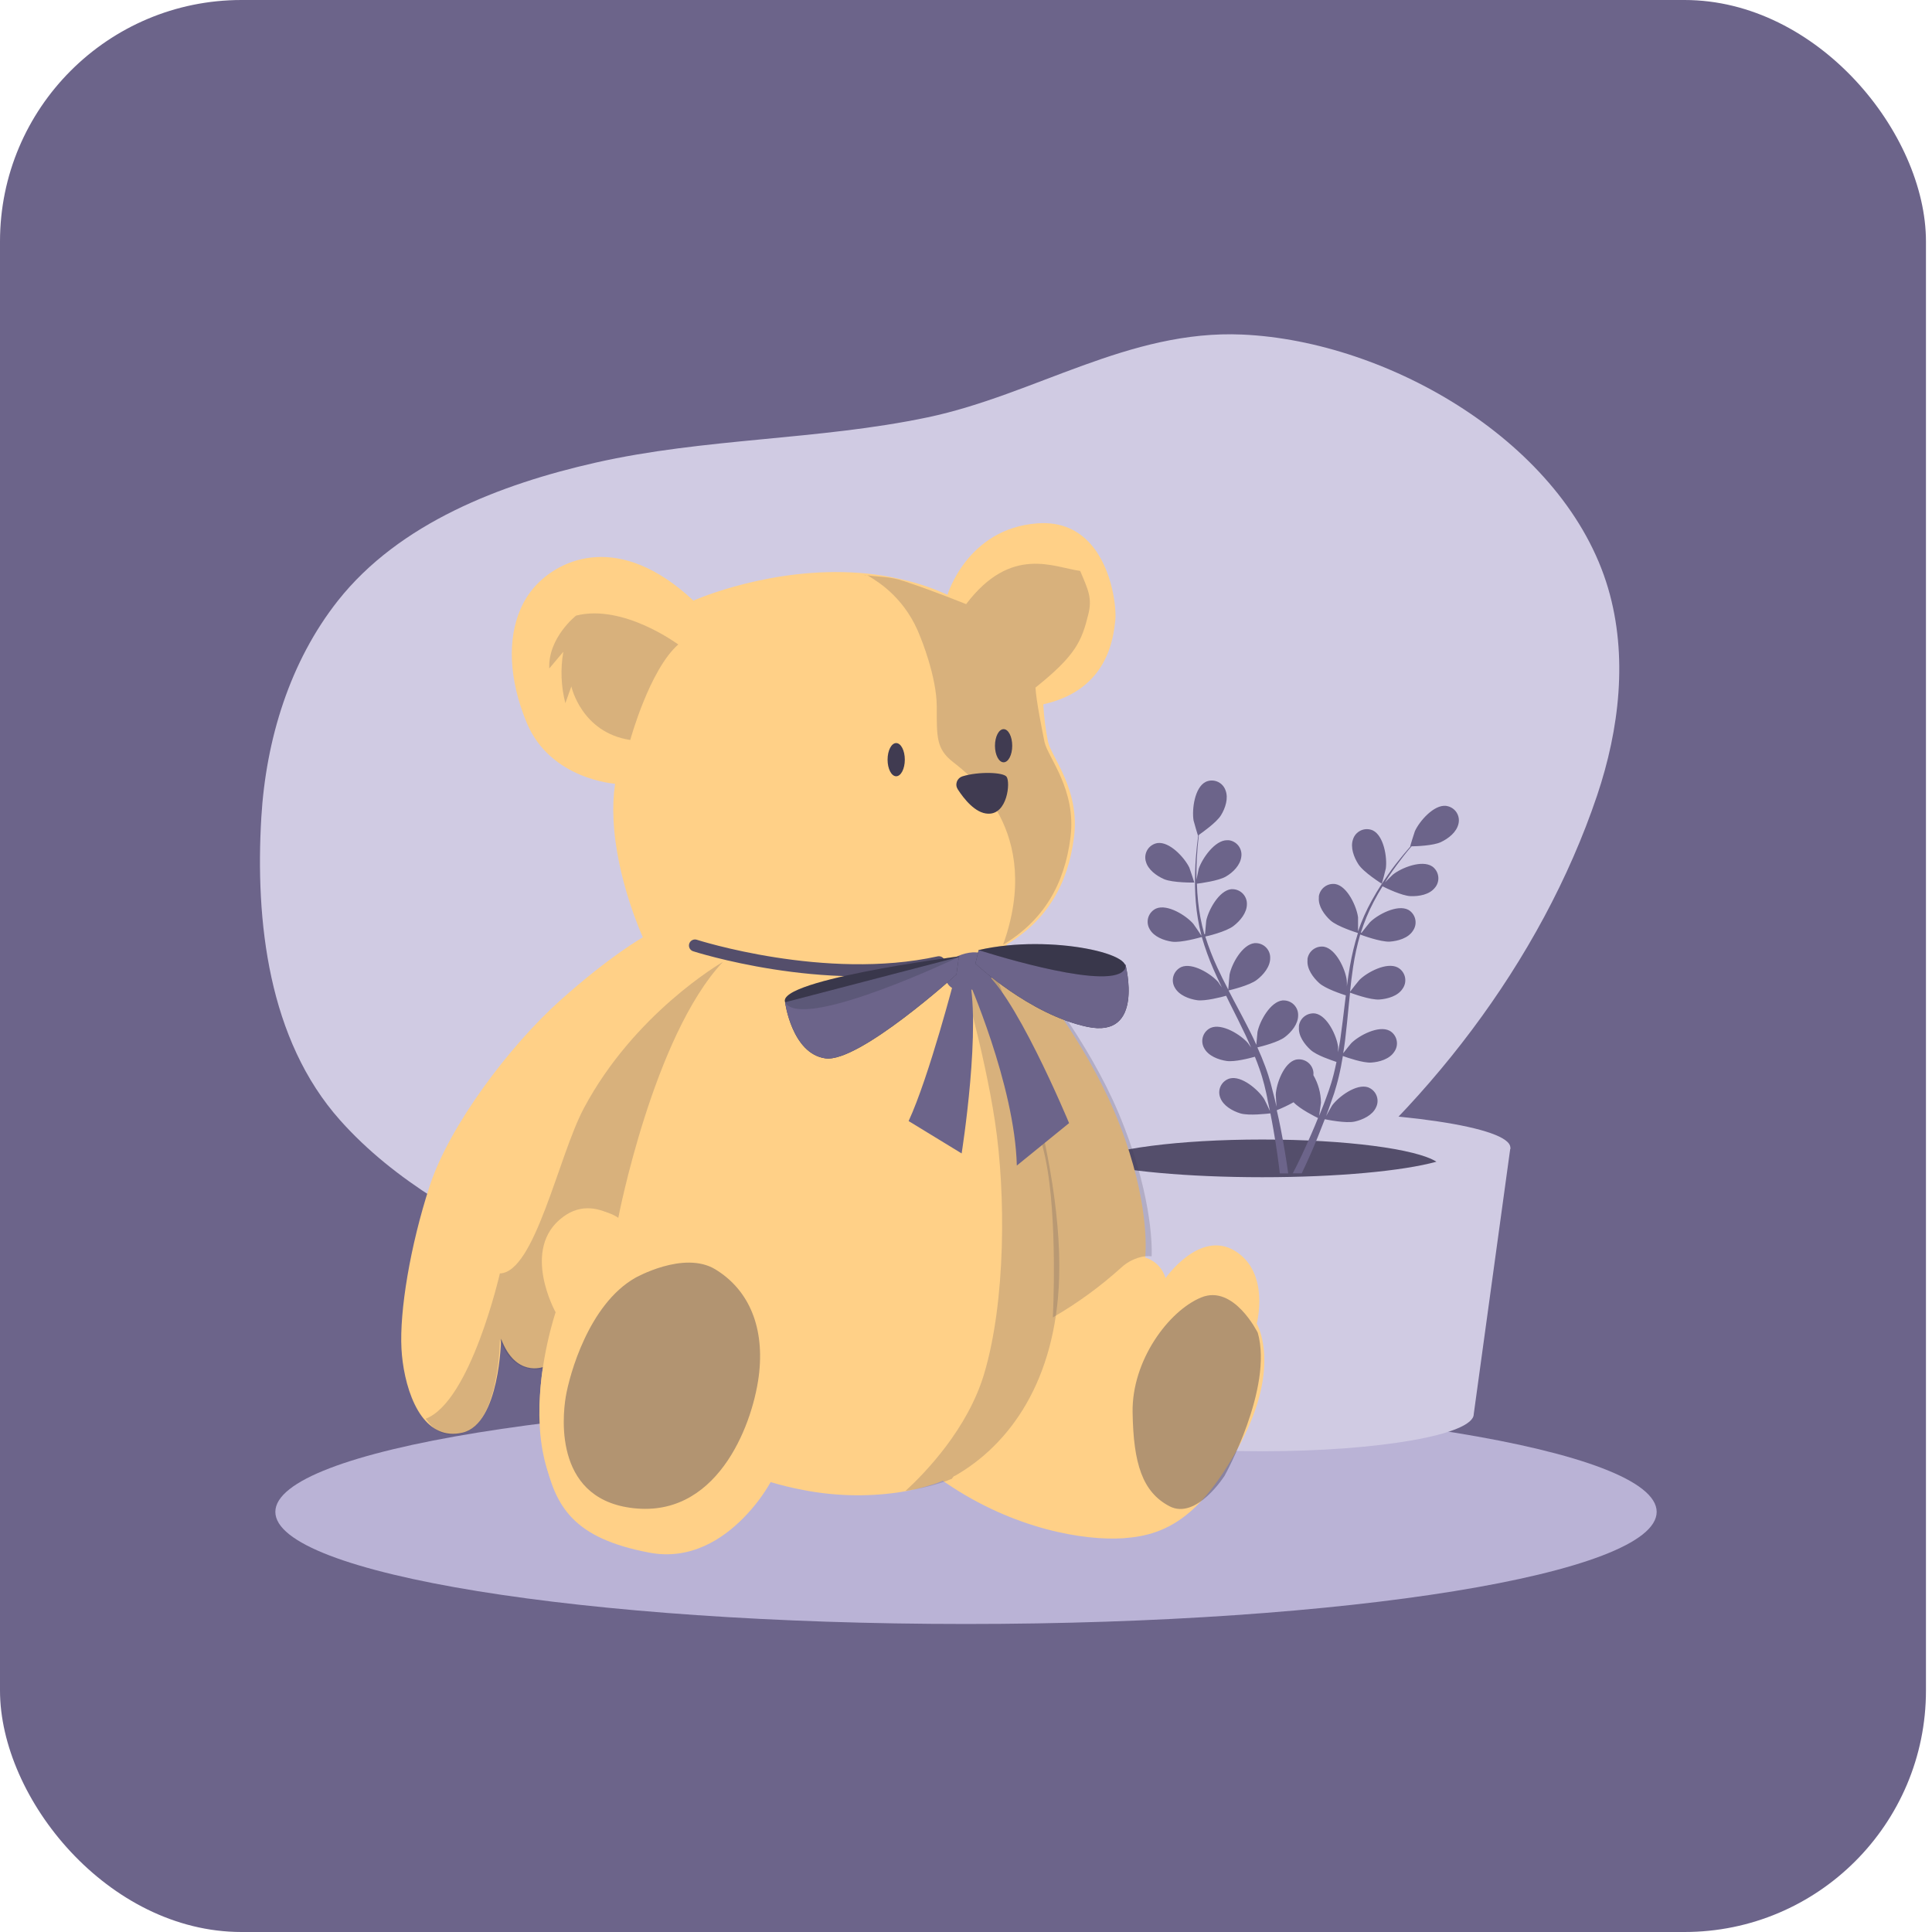 <svg width="160" height="160" viewBox="0 0 160 160" fill="none" xmlns="http://www.w3.org/2000/svg">
<g clip-path="url(#clip0_3114_6235)">
<rect width="159.5" height="160" rx="20" fill="#6C648A"/>
<mask id="mask0_3114_6235" style="mask-type:alpha" maskUnits="userSpaceOnUse" x="0" y="0" width="160" height="161">
<rect width="159.5" height="161" rx="20" fill="#D9D9D9"/>
</mask>
<g mask="url(#mask0_3114_6235)">
<path d="M50.285 106.227C48.476 105.495 46.709 104.736 44.994 103.975C38.956 101.3 32.68 97.841 28.173 92.78C22.209 86.097 21.132 76.282 21.641 67.694C22.027 61.253 23.989 54.798 27.999 49.728C33.077 43.319 41.43 40.104 49.299 38.32C58.359 36.264 67.759 36.466 76.836 34.56C85.719 32.686 93.478 27.287 102.89 27.707C115.037 28.247 129.643 36.713 133.179 48.723C134.823 54.324 134.119 60.367 132.261 65.891C127.612 79.673 117.911 92.158 106.321 101.002C99.519 106.19 91.57 110.09 83.07 111.675C71.778 113.765 60.688 110.425 50.285 106.227Z" fill="#D0CBE3"/>
<path d="M80 134.491C111.59 134.491 137.198 130.334 137.198 125.207C137.198 120.08 111.59 115.923 80 115.923C48.411 115.923 22.803 120.08 22.803 125.207C22.803 130.334 48.411 134.491 80 134.491Z" fill="#BAB3D6"/>
<path d="M84.002 95.052L87.035 117.113C87.035 118.817 94.874 120.186 104.541 120.186C114.208 120.186 122.049 118.811 122.049 117.113L125.083 95.052H84.002Z" fill="#D0CBE3"/>
<path d="M104.541 98.111C115.884 98.111 125.08 96.736 125.08 95.041C125.08 93.345 115.884 91.971 104.541 91.971C93.198 91.971 84.002 93.345 84.002 95.041C84.002 96.736 93.198 98.111 104.541 98.111Z" fill="#D0CBE3"/>
<path d="M120.937 95.052C120.937 95.475 120.221 95.873 118.949 96.219C116.171 96.986 110.758 97.503 104.53 97.503C98.302 97.503 92.886 96.986 90.114 96.219C88.853 95.873 88.126 95.475 88.126 95.052C88.126 93.697 95.465 92.601 104.518 92.601C113.572 92.601 120.937 93.686 120.937 95.052Z" fill="#D0CBE3"/>
<path d="M118.96 96.208C116.182 96.975 110.769 97.492 104.541 97.492C98.313 97.492 92.897 96.975 90.125 96.208C91.784 95.151 97.611 94.37 104.541 94.37C111.47 94.37 117.301 95.151 118.96 96.208Z" fill="#544E6B"/>
<path d="M114.433 73.184C114.447 73.184 114.756 72.011 114.768 71.923C114.893 71.023 114.606 69.214 113.691 68.771C113.4 68.641 113.069 68.632 112.771 68.745C112.473 68.859 112.232 69.085 112.101 69.376C112.084 69.415 112.07 69.458 112.055 69.498C111.811 70.171 112.124 70.997 112.49 71.565C112.922 72.247 114.43 73.184 114.433 73.184Z" fill="#6C648A"/>
<path d="M96.399 72.806C97.126 73.121 98.907 73.09 98.909 73.09C98.912 73.09 98.526 71.917 98.495 71.849C98.1 71.031 96.865 69.679 95.856 69.819C95.701 69.844 95.551 69.899 95.417 69.983C95.282 70.066 95.165 70.174 95.073 70.302C94.981 70.431 94.915 70.576 94.879 70.73C94.842 70.883 94.837 71.043 94.862 71.199C94.862 71.241 94.879 71.284 94.891 71.324C95.053 72.014 95.777 72.534 96.399 72.806Z" fill="#6C648A"/>
<path d="M119.866 66.76L119.755 66.737C118.744 66.626 117.546 68.012 117.174 68.839C117.142 68.913 116.773 70.088 116.79 70.088H116.813C116.623 70.304 116.421 70.54 116.205 70.801C115.808 71.287 115.353 71.838 114.927 72.471C114.76 72.71 114.595 72.948 114.436 73.192C114.142 73.645 113.865 74.107 113.604 74.578C113.149 75.395 112.769 76.25 112.468 77.134V75.97C112.351 75.073 111.59 73.4 110.599 73.215C110.442 73.191 110.282 73.198 110.128 73.235C109.974 73.273 109.829 73.341 109.702 73.434C109.574 73.528 109.465 73.646 109.383 73.781C109.301 73.916 109.246 74.067 109.222 74.223C109.222 74.266 109.222 74.306 109.222 74.348C109.165 75.061 109.682 75.768 110.187 76.228C110.755 76.737 112.34 77.231 112.459 77.268C112.176 78.173 111.953 79.096 111.792 80.031C111.695 80.574 111.616 81.125 111.542 81.676C111.548 81.502 111.544 81.329 111.528 81.156C111.411 80.256 110.647 78.6 109.656 78.404C109.341 78.355 109.019 78.433 108.762 78.621C108.504 78.809 108.331 79.091 108.282 79.406C108.282 79.446 108.282 79.489 108.282 79.531C108.222 80.247 108.742 80.951 109.25 81.414C109.758 81.877 111.102 82.32 111.457 82.434C111.431 82.647 111.4 82.857 111.377 83.07C111.255 84.09 111.136 85.109 110.994 86.103C110.94 86.453 110.88 86.799 110.815 87.14V86.688C110.698 85.788 109.934 84.132 108.946 83.936C108.631 83.887 108.309 83.965 108.052 84.153C107.794 84.341 107.621 84.624 107.572 84.939C107.572 84.978 107.572 85.024 107.572 85.067C107.512 85.779 108.032 86.487 108.537 86.947C109.043 87.407 110.258 87.799 110.681 87.946C110.605 88.296 110.534 88.648 110.446 88.983C110.38 89.21 110.332 89.437 110.258 89.659C110.184 89.88 110.111 90.108 110.04 90.329C109.889 90.747 109.733 91.181 109.574 91.59C109.466 91.874 109.358 92.138 109.247 92.408C109.301 92.059 109.395 91.374 109.398 91.317C109.386 90.519 109.17 89.737 108.77 89.045C108.777 88.957 108.777 88.869 108.77 88.781C108.75 88.624 108.699 88.473 108.621 88.335C108.542 88.198 108.437 88.077 108.312 87.98C108.186 87.883 108.043 87.812 107.89 87.771C107.738 87.73 107.578 87.719 107.421 87.739L107.305 87.759C106.322 88.02 105.7 89.747 105.652 90.65C105.652 90.704 105.686 91.286 105.714 91.653L105.567 91.013C105.461 90.579 105.348 90.162 105.226 89.687C105.158 89.466 105.089 89.241 105.024 89.014C104.959 88.787 104.862 88.56 104.786 88.33C104.59 87.799 104.368 87.27 104.132 86.742C104.513 86.651 105.856 86.308 106.404 85.89C106.952 85.473 107.512 84.805 107.506 84.087C107.511 83.929 107.485 83.772 107.429 83.625C107.374 83.478 107.289 83.343 107.181 83.228C107.074 83.114 106.944 83.021 106.801 82.957C106.657 82.892 106.502 82.856 106.345 82.851C106.3 82.849 106.256 82.849 106.211 82.851C105.197 82.962 104.323 84.57 104.141 85.459C104.141 85.512 104.067 86.168 104.044 86.526C103.897 86.208 103.76 85.896 103.598 85.578C103.147 84.669 102.661 83.763 102.178 82.857L101.744 82.025C101.88 81.991 103.485 81.619 104.09 81.144C104.629 80.733 105.197 80.057 105.192 79.338C105.196 79.181 105.17 79.024 105.114 78.877C105.058 78.73 104.973 78.595 104.865 78.481C104.757 78.366 104.627 78.274 104.483 78.21C104.34 78.145 104.185 78.11 104.027 78.106C103.984 78.102 103.94 78.102 103.897 78.106C102.886 78.214 102.008 79.81 101.826 80.71C101.826 80.778 101.727 81.715 101.718 81.954C101.397 81.343 101.088 80.73 100.807 80.114C100.422 79.284 100.091 78.43 99.816 77.558C99.878 77.558 101.556 77.163 102.161 76.68C102.701 76.265 103.269 75.592 103.263 74.874C103.271 74.554 103.151 74.245 102.931 74.013C102.711 73.781 102.407 73.647 102.088 73.638H101.965C100.954 73.749 100.08 75.359 99.895 76.248C99.895 76.305 99.818 77.024 99.796 77.362H99.739C99.485 76.475 99.311 75.567 99.219 74.649C99.165 74.144 99.137 73.658 99.123 73.184C99.444 73.144 100.903 72.948 101.511 72.599C102.119 72.25 102.729 71.639 102.803 70.926C102.823 70.769 102.812 70.61 102.77 70.458C102.728 70.305 102.657 70.162 102.56 70.037C102.462 69.913 102.342 69.808 102.204 69.73C102.067 69.652 101.915 69.602 101.758 69.583C101.712 69.58 101.665 69.58 101.619 69.583C100.605 69.583 99.566 71.085 99.273 71.946C99.259 71.994 99.157 72.488 99.086 72.849V72.21C99.086 71.443 99.134 70.744 99.182 70.117C99.213 69.762 99.248 69.444 99.282 69.145C99.566 68.944 100.747 68.115 101.113 67.521C101.48 66.927 101.752 66.101 101.488 65.439C101.382 65.139 101.161 64.894 100.874 64.756C100.587 64.619 100.258 64.601 99.957 64.707C99.918 64.721 99.878 64.741 99.835 64.761C98.932 65.226 98.699 67.033 98.844 67.939C98.859 68.015 99.196 69.191 99.213 69.191H99.231C99.194 69.475 99.154 69.776 99.117 70.123C99.054 70.744 98.992 71.449 98.975 72.218C98.944 73.05 98.963 73.883 99.032 74.712C99.106 75.639 99.261 76.558 99.495 77.458V77.492C99.338 77.242 98.864 76.552 98.824 76.507C98.237 75.82 96.68 74.843 95.746 75.24C95.456 75.373 95.23 75.616 95.118 75.915C95.007 76.215 95.019 76.546 95.152 76.836C95.169 76.876 95.192 76.913 95.212 76.95C95.558 77.578 96.385 77.887 97.055 77.984C97.811 78.094 99.401 77.631 99.529 77.597C99.792 78.506 100.114 79.397 100.491 80.264C100.713 80.772 100.949 81.275 101.193 81.778C101.045 81.568 100.909 81.377 100.909 81.352C100.321 80.667 98.765 79.69 97.83 80.085C97.54 80.219 97.314 80.462 97.203 80.762C97.091 81.062 97.104 81.393 97.237 81.684C97.254 81.721 97.277 81.761 97.296 81.795C97.643 82.422 98.469 82.735 99.14 82.832C99.81 82.928 101.193 82.564 101.545 82.465C101.642 82.655 101.733 82.849 101.829 83.05C102.289 83.968 102.752 84.879 103.181 85.791C103.334 86.112 103.465 86.435 103.607 86.754C103.476 86.566 103.368 86.407 103.348 86.384C102.761 85.697 101.204 84.723 100.27 85.121C100.126 85.186 99.997 85.279 99.889 85.395C99.782 85.51 99.698 85.646 99.643 85.794C99.588 85.942 99.562 86.099 99.568 86.257C99.574 86.415 99.611 86.57 99.676 86.714C99.696 86.754 99.716 86.793 99.736 86.827C100.082 87.455 100.909 87.765 101.579 87.864C102.249 87.963 103.493 87.634 103.925 87.515C104.058 87.847 104.189 88.179 104.3 88.509C104.374 88.736 104.456 88.946 104.519 89.179C104.581 89.412 104.644 89.63 104.706 89.852C104.811 90.287 104.919 90.732 104.99 91.161C105.055 91.445 105.115 91.746 105.172 92.013C105.027 91.692 104.726 91.07 104.695 91.019C104.212 90.255 102.826 89.054 101.84 89.315C101.689 89.359 101.547 89.432 101.424 89.53C101.301 89.628 101.198 89.75 101.122 89.888C101.046 90.025 100.997 90.177 100.98 90.334C100.962 90.49 100.976 90.649 101.02 90.8C101.028 90.835 101.04 90.868 101.054 90.9C101.298 91.573 102.068 92.005 102.715 92.204C103.431 92.422 105.007 92.223 105.209 92.204C105.302 92.678 105.39 93.138 105.464 93.572C105.723 95.052 105.887 96.299 105.99 97.179H106.68C106.68 97.179 106.68 97.159 106.68 97.148C106.555 96.253 106.362 94.978 106.061 93.456C105.967 92.976 105.859 92.465 105.737 91.945C106.214 91.753 106.679 91.532 107.129 91.283C107.648 91.851 108.98 92.507 109.153 92.59C108.975 93.044 108.79 93.473 108.614 93.879C108.02 95.254 107.478 96.381 107.063 97.171H107.804C108.174 96.39 108.656 95.356 109.145 94.132C109.33 93.677 109.52 93.189 109.713 92.689C109.903 92.729 111.474 93.047 112.198 92.882C112.857 92.732 113.663 92.36 113.956 91.709C114.027 91.568 114.069 91.414 114.08 91.257C114.091 91.099 114.071 90.941 114.02 90.791C113.97 90.641 113.89 90.503 113.786 90.384C113.682 90.266 113.555 90.169 113.413 90.099C113.377 90.079 113.334 90.062 113.294 90.045C112.329 89.724 110.86 90.818 110.321 91.547C110.292 91.593 110 92.096 109.821 92.428C109.895 92.221 109.971 92.022 110.048 91.812C110.201 91.391 110.332 90.96 110.497 90.516C110.562 90.292 110.627 90.071 110.696 89.843C110.764 89.616 110.818 89.375 110.877 89.139C111.011 88.588 111.116 88.026 111.21 87.455C111.576 87.588 112.885 88.04 113.555 87.997C114.226 87.955 115.078 87.713 115.47 87.1C115.653 86.84 115.727 86.519 115.673 86.205C115.62 85.891 115.445 85.612 115.186 85.427L115.072 85.359C114.169 84.891 112.55 85.751 111.908 86.39C111.866 86.43 111.457 86.941 111.238 87.225C111.292 86.881 111.346 86.54 111.391 86.191C111.513 85.186 111.61 84.161 111.709 83.141C111.741 82.829 111.775 82.516 111.806 82.207C111.937 82.252 113.482 82.832 114.243 82.775C114.919 82.724 115.765 82.491 116.16 81.877C116.345 81.617 116.418 81.294 116.365 80.979C116.312 80.665 116.136 80.384 115.876 80.199C115.834 80.17 115.79 80.143 115.745 80.119C114.842 79.653 113.223 80.511 112.581 81.153C112.533 81.201 111.945 81.937 111.806 82.13C111.874 81.443 111.954 80.761 112.059 80.077C112.195 79.17 112.391 78.273 112.647 77.393C112.703 77.418 114.317 78.023 115.095 77.981C115.771 77.933 116.62 77.697 117.012 77.083C117.196 76.823 117.269 76.501 117.216 76.187C117.163 75.873 116.987 75.593 116.728 75.408L116.62 75.342C115.717 74.877 114.098 75.734 113.456 76.373C113.411 76.419 112.962 76.978 112.755 77.254L112.703 77.228C112.982 76.346 113.338 75.491 113.768 74.672C114.001 74.221 114.246 73.795 114.495 73.4C114.779 73.545 116.109 74.189 116.816 74.215C117.523 74.24 118.364 74.09 118.818 73.536C118.923 73.417 119.003 73.279 119.054 73.129C119.106 72.979 119.127 72.82 119.117 72.662C119.107 72.504 119.066 72.349 118.996 72.207C118.926 72.064 118.829 71.937 118.71 71.832C118.676 71.807 118.642 71.775 118.608 71.753C117.756 71.185 116.052 71.866 115.35 72.434C115.311 72.463 114.953 72.818 114.694 73.082C114.811 72.903 114.927 72.715 115.038 72.545C115.464 71.903 115.89 71.344 116.276 70.841C116.498 70.557 116.702 70.316 116.898 70.088C117.253 70.088 118.69 70.037 119.321 69.742C119.951 69.447 120.633 68.918 120.786 68.214C120.823 68.058 120.828 67.896 120.802 67.738C120.775 67.58 120.717 67.429 120.632 67.293C120.546 67.158 120.434 67.041 120.303 66.95C120.171 66.858 120.023 66.793 119.866 66.76Z" fill="#6C648A"/>
<path d="M102.742 119.516C101.282 122.271 99.888 124.06 98.513 125.242C96.665 126.818 94.861 127.261 93.026 127.389C89.865 127.605 84.001 126.676 78.321 122.796L78.074 122.629C77.827 122.736 77.575 122.831 77.318 122.913C76.34 123.229 75.337 123.461 74.319 123.606C71.715 123.969 69.067 123.896 66.487 123.39C65.588 123.219 64.699 123.003 63.823 122.742C63.206 123.818 62.454 124.809 61.585 125.693C59.861 127.451 57.191 129.232 53.772 128.582C47.476 127.389 46.007 124.782 45.138 120.914C44.713 118.867 44.595 116.769 44.789 114.688C44.869 113.774 44.971 113.209 44.971 113.209C44.971 113.209 42.699 114.092 41.5 110.871C41.5 110.871 41.395 117.909 38.311 118.644C36.826 118.997 35.724 118.36 34.934 117.295C34.057 116.105 33.56 114.359 33.35 112.788C33.298 112.408 33.267 112.036 33.247 111.684C33.083 108.591 33.955 103.215 35.582 98.222C37.209 93.229 42.205 86.601 46.388 82.855C50.571 79.109 53.241 77.626 53.241 77.626C53.241 77.626 51.029 72.838 50.807 67.848C50.754 66.865 50.797 65.88 50.938 64.906C50.938 64.906 45.573 64.562 43.616 59.845C42.114 56.213 42.054 52.932 43.071 50.527C43.36 49.824 43.764 49.175 44.267 48.604C46.385 46.216 51.341 44.038 57.424 49.74L57.555 49.684C58.58 49.252 65.223 46.622 72.527 47.585C73.397 47.702 74.259 47.871 75.109 48.09H75.135C76.278 48.379 77.393 48.77 78.466 49.26C78.466 49.26 80.096 43.776 85.901 43.342C87.934 43.188 89.357 43.955 90.337 45.074C92.163 47.153 92.47 50.47 92.365 51.376C92.203 52.796 91.777 57.133 86.401 58.328C86.456 59.378 86.589 60.422 86.798 61.453C87.102 62.73 89.437 65.391 88.948 69.302C88.46 73.213 86.716 76.209 83.362 78.22C83.357 78.227 83.35 78.232 83.342 78.234L83.393 78.288C83.481 78.39 83.677 78.606 83.941 78.924C85.515 80.799 89.806 86.192 92.302 92.093C94.983 98.449 94.932 102.843 94.858 103.902C94.858 104.067 94.841 104.149 94.841 104.149C95.243 104.268 95.608 104.486 95.902 104.784C96.196 105.082 96.409 105.45 96.522 105.853C96.522 105.853 99.346 101.803 102.276 103.595C105.207 105.387 104.077 109.622 104.077 109.622C104.077 109.622 106.164 113.055 102.742 119.516Z" fill="#FFD087"/>
<path opacity="0.2" d="M87.713 105.856C87.447 114.3 83.65 119.627 79.06 122.237C78.978 122.183 78.83 122.55 78.748 122.493C78.501 122.601 78.249 122.695 77.992 122.777C77.014 123.093 76.011 123.325 74.993 123.47C76.64 121.956 80.142 118.327 81.5 113.78C83.3 107.748 83.3 98.83 82.4 92.889C81.5 86.948 79.429 79.919 79.429 79.919L81.985 79.439C81.985 79.439 88.074 94.51 87.713 105.856Z" fill="#403B51"/>
<path opacity="0.2" d="M95.372 104.051C94.784 103.94 93.713 104.195 92.872 104.962C91.13 106.539 89.226 107.927 87.192 109.103C87.192 109.103 87.624 100.89 86.57 95.903C85.517 90.916 81.01 79.999 81.01 79.999L84.267 78.99C85.841 80.865 90.132 86.258 92.628 92.16C95.312 98.51 95.431 102.991 95.372 104.051Z" fill="#403B51"/>
<path opacity="0.2" d="M47.706 50.982C47.706 50.982 45.377 52.814 45.488 55.361L46.653 53.975C46.404 55.391 46.461 56.843 46.82 58.235L47.317 56.849C47.317 56.849 48.149 60.672 52.196 61.282C52.196 61.282 53.781 55.477 56.172 53.37C56.164 53.382 51.645 49.985 47.706 50.982Z" fill="#403B51"/>
<path opacity="0.2" d="M90.128 50.886C89.581 53.075 89.119 54.251 85.754 56.943C85.809 57.993 86.297 60.444 86.507 61.475C86.811 62.753 89.145 65.414 88.656 69.324C88.168 73.235 86.424 76.231 83.07 78.242C86.444 68.816 80.321 64.204 78.924 63.108C77.526 62.011 77.578 61.032 77.578 58.527C77.578 56.022 76.229 52.779 76.229 52.779C75.053 49.655 72.893 48.279 71.925 47.697C71.72 47.57 71.772 47.698 71.549 47.607C72.647 47.781 73.764 47.734 74.809 48.115H74.834C77.299 48.928 80.009 50.032 80.009 50.032C83.752 45.102 87.294 46.996 89.455 47.28C90.128 48.867 90.465 49.54 90.128 50.886Z" fill="#403B51"/>
<path opacity="0.4" d="M53.866 107.001C53.866 107.001 57.905 104.703 60.515 106.291C63.124 107.878 64.559 110.795 64.15 114.788C63.741 118.781 60.923 126.622 54.065 126.1C47.206 125.577 47.817 118.679 48.127 116.836C48.436 114.993 50.035 109.196 53.866 107.001Z" fill="#403B51"/>
<path opacity="0.4" d="M104.166 110.381C104.166 110.381 102.178 106.336 99.477 107.45C96.776 108.563 93.734 112.667 93.797 116.944C93.859 121.221 94.618 123.564 96.844 124.737C99.071 125.91 101.414 122.218 101.414 122.218C101.414 122.218 105.455 114.95 104.166 110.381Z" fill="#403B51"/>
<path d="M74.933 62.913C74.933 63.671 74.612 64.287 74.218 64.287C73.823 64.287 73.505 63.671 73.505 62.913C73.505 62.154 73.823 61.538 74.218 61.538C74.612 61.538 74.933 62.154 74.933 62.913Z" fill="#403B51"/>
<path d="M83.828 61.76C83.828 62.518 83.51 63.131 83.115 63.131C82.72 63.131 82.399 62.518 82.399 61.76C82.399 61.001 82.72 60.385 83.115 60.385C83.51 60.385 83.828 60.998 83.828 61.76Z" fill="#403B51"/>
<path opacity="0.2" d="M59.866 79.663C54.106 85.792 51.204 100.856 51.204 100.856C51.204 100.856 48.892 99.135 46.444 101.446C43.831 103.911 46.404 109.001 46.404 109.001L45.183 114.703C45.183 114.703 45.158 114.769 45.101 114.888C45.18 113.973 45.183 113.313 45.183 113.313C45.183 113.313 42.596 114.178 41.398 110.957C41.398 110.957 41.359 117.961 38.275 118.697C36.789 119.049 36.036 118.56 35.246 117.495C38.975 116.092 41.398 105.459 41.398 105.459C44.294 105.394 46.251 95.732 48.347 91.787C52.511 83.955 59.667 79.774 59.866 79.663Z" fill="#403B51"/>
<path d="M79.705 64.293C79.599 64.326 79.502 64.383 79.422 64.459C79.342 64.536 79.281 64.63 79.243 64.735C79.206 64.839 79.193 64.951 79.206 65.061C79.219 65.171 79.258 65.276 79.319 65.369C79.833 66.162 80.773 67.357 81.829 67.386C83.425 67.454 83.692 64.793 83.36 64.327C83.087 63.949 81.062 63.878 79.705 64.293Z" fill="#403B51"/>
<path d="M57.556 78.303C57.556 78.303 68.305 81.77 77.754 79.691" stroke="#544E6B" stroke-linecap="round" stroke-linejoin="round"/>
<path d="M78.227 79.95C78.227 79.95 77.943 81.864 79.363 81.963C80.783 82.063 82.555 81.864 82.115 79.95C81.675 78.036 78.909 79.067 78.227 79.95Z" fill="#6C648A"/>
<path d="M65.016 83.003C65.016 83.003 65.584 87.263 68.356 87.649C71.127 88.035 79.21 80.7 79.21 80.7L79.406 79.254L65.016 83.003Z" fill="#403B51"/>
<path d="M79.406 79.254C79.406 79.254 67.151 85.104 65.163 83.199C63.175 81.293 79.477 79.194 79.477 79.194L79.406 79.254Z" fill="#403B51"/>
<path d="M65.016 83.003C65.016 83.003 65.584 87.263 68.356 87.649C71.127 88.035 79.21 80.7 79.21 80.7L79.406 79.254L65.016 83.003Z" fill="#6C648A"/>
<path opacity="0.2" d="M79.406 79.254C79.406 79.254 67.151 85.104 65.163 83.199C63.175 81.293 79.477 79.194 79.477 79.194L79.406 79.254Z" fill="#222B32"/>
<path d="M81.048 78.68L80.778 79.799C80.778 79.799 85.231 84.008 90.028 85.033C94.825 86.059 93.209 79.896 93.209 79.896L81.048 78.68Z" fill="#403B51"/>
<path d="M81.048 78.68L80.778 79.799C80.778 79.799 85.231 84.008 90.028 85.033C94.825 86.059 93.209 79.896 93.209 79.896L81.048 78.68Z" fill="#6C648A"/>
<path d="M81.048 78.68C81.048 78.68 90.968 81.895 92.91 80.509C94.853 79.123 87.035 77.294 81.048 78.68Z" fill="#403B51"/>
<path opacity="0.2" d="M81.048 78.68C81.048 78.68 90.968 81.895 92.91 80.509C94.853 79.123 87.035 77.294 81.048 78.68Z" fill="#222B32"/>
<path d="M79.096 80.867C79.096 80.867 76.955 89.151 75.248 92.841L79.639 95.522C79.639 95.522 81.343 84.789 80.175 80.552L79.096 80.867Z" fill="#6C648A"/>
<path d="M80.097 80.944C80.097 80.944 84.044 89.819 84.209 96.527L88.537 93.011C88.537 93.011 83.775 81.54 81.125 80.231C78.475 78.922 80.097 80.944 80.097 80.944Z" fill="#6C648A"/>
<path opacity="0.2" d="M84.036 78.101L84.087 78.155L84.022 78.141C84.022 78.141 84.022 78.115 84.036 78.101Z" fill="#403B51"/>
<path d="M46.014 108.677C46.014 108.677 40.439 124.987 51.978 128.028C63.517 131.07 67.28 114.754 66.67 112.525C66.67 112.525 70.93 110.094 69.203 106.751C67.851 104.124 63.935 105.536 63.935 105.536C63.935 105.536 64.239 99.657 59.783 98.646C55.327 97.635 52.904 102.483 52.904 102.483C52.904 102.483 49.718 98.472 46.631 100.779C43.075 103.406 46.014 108.677 46.014 108.677Z" fill="#FFD087"/>
<path opacity="0.4" d="M52.595 105.833C52.595 105.833 56.633 103.536 59.243 105.123C61.853 106.711 63.287 109.627 62.878 113.62C62.469 117.613 59.652 125.455 52.793 124.932C45.935 124.41 46.545 117.511 46.855 115.668C47.165 113.825 48.764 108.028 52.595 105.833Z" fill="#403B51"/>
</g>
</g>
<defs>
<clipPath id="clip0_3114_6235">
<rect width="159.5" height="160" rx="20" fill="white"/>
</clipPath>
</defs>
</svg>
